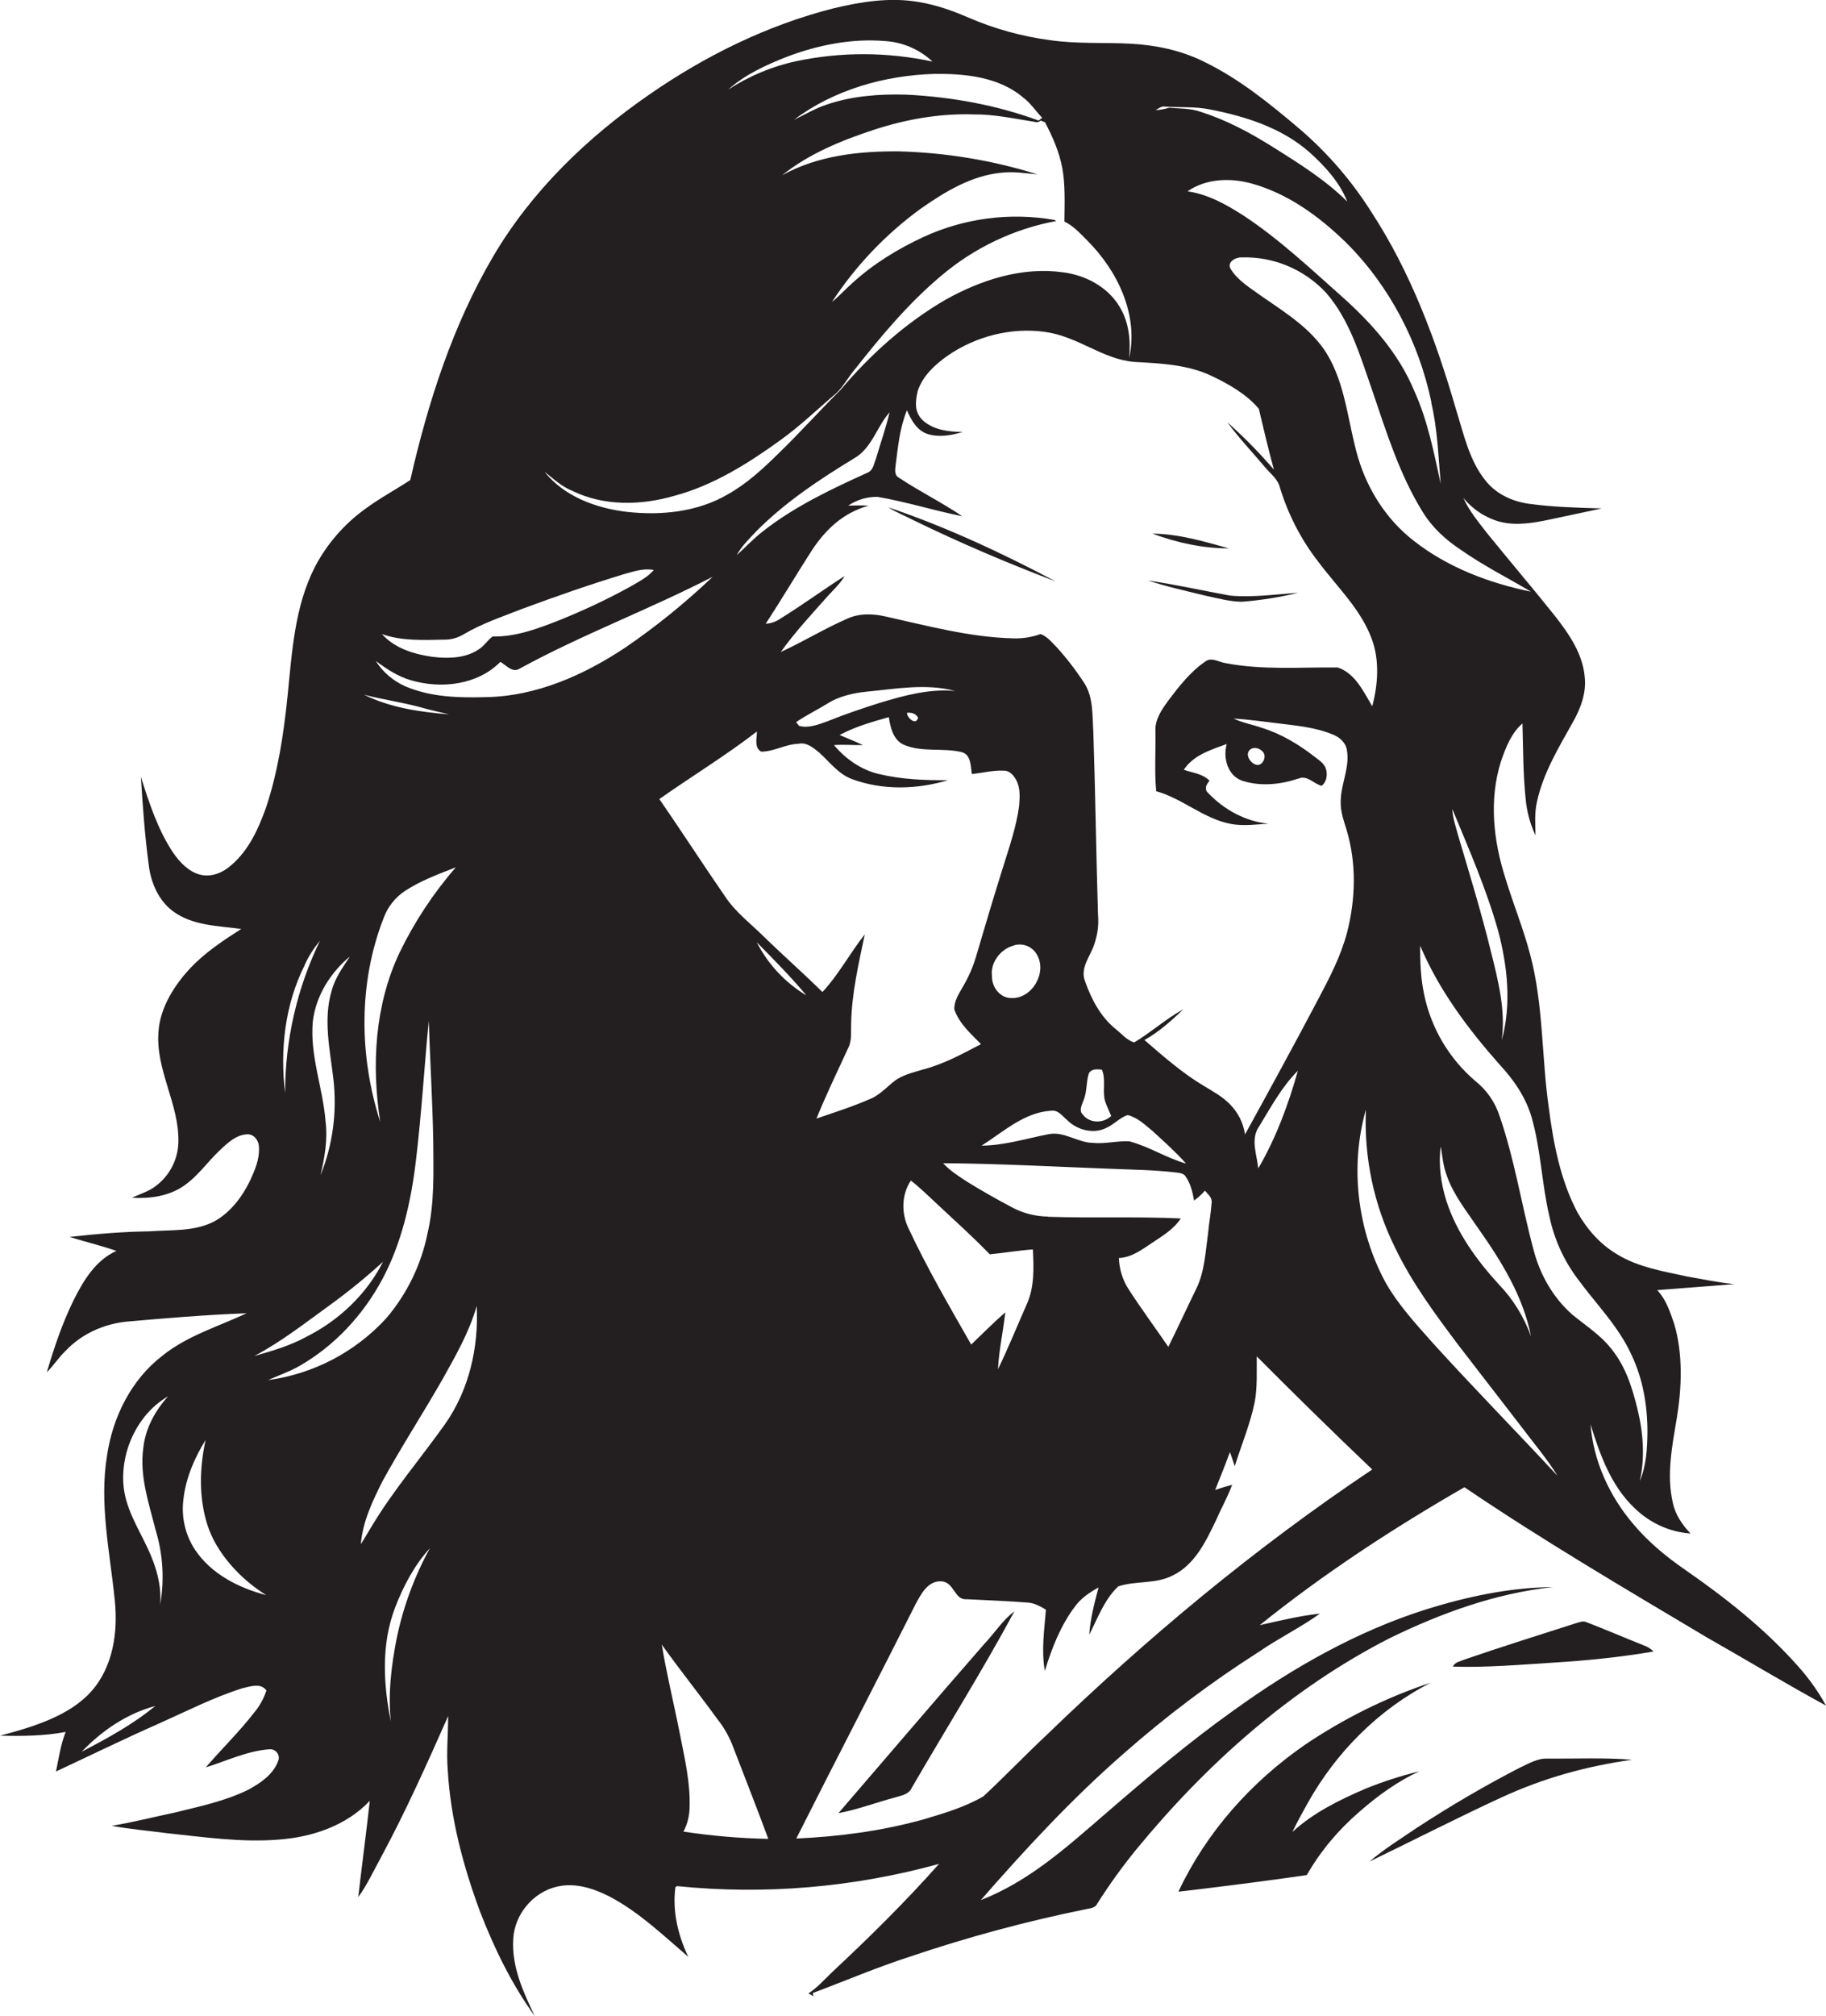 <?xml version="1.0" encoding="utf-8"?>
<!-- Generator: Adobe Illustrator 19.2.0, SVG Export Plug-In . SVG Version: 6.00 Build 0)  -->
<svg version="1.1" id="Layer_1" xmlns="http://www.w3.org/2000/svg" xmlns:xlink="http://www.w3.org/1999/xlink" x="0px" y="0px"
	 viewBox="0 0 978.7 1080" style="enable-background:new 0 0 978.7 1080;" xml:space="preserve">
<style type="text/css">
	.st0{fill:#231F20;}
</style>
<title>biseeise_jesus_flat_black_logo_White_background_041ff603-2abf-4b68-88a3-32e6fa2027eb</title>
<path class="st0" d="M829.6,942.2c-5.5-0.3-10.3,2.7-15.1,4.9c-19,9.8-37.4,20.6-55.3,32.3c-8.5,5.8-17.3,11.2-25.1,17.9
	c23.4-11.3,46.6-23.2,70.2-34.1s46.1-16.9,70.4-20.4C859.7,941.6,844.6,942.3,829.6,942.2z"/>
<path class="st0" d="M731.9,958.3c-13.9,6-27.9,12.8-39.2,23.2c2.5-5.2,5.3-10.3,8.1-15.3c15.2-27.3,38.2-50.5,66.1-64.7
	c-23.9,7.9-46.6,19.2-67.5,33.3c-28.8,19.9-52.9,46.9-67.8,78.7c23-2.7,45.9-5.6,68.8-8.9c7.4-12.9,17-24.3,28.3-34
	c9.7-8.5,20.3-16.2,32-21.6C750.9,951.4,741.3,954.5,731.9,958.3z"/>
<path class="st0" d="M850.3,869.1c-1.9-0.9-3.9,0.1-5.8,0.6c-19.9,6.4-39.8,12.6-59.5,19.4c-2.2,1-5.2,1.3-6.3,3.8
	c17.9,0.6,35.7-1,53.5-2.1s36.2-2.9,54.1-6c-1.6-1.5-3.5-2.7-5.6-3.4C870.6,877.4,860.5,873,850.3,869.1z"/>
<path class="st0" d="M617.7,285.9c13.1,4.9,27,7.9,41,7.9C645.3,290.1,631.7,286,617.7,285.9z"/>
<path class="st0" d="M527.7,880.6c-26.3,30.1-52.2,60.5-78.3,90.8c10.3-1.9,20.2-5.7,30.3-8.4c3.2-1,7.3-1.5,8.9-5
	c18.3-31.6,37.8-62.6,55.1-94.7C537.4,868,533.1,874.9,527.7,880.6z"/>
<path class="st0" d="M963.9,892.9c-17.7-20-38.7-36.6-60.6-51.8c-10.3-7.1-20-15.1-28-24.7c-12.7-14.9-21.3-33.7-22.8-53.3
	c5,16.2,11,33,23.6,44.9c8.1,7.9,18.7,12.8,30,13.6c-4.4-4.6-8.2-10.1-9.5-16.5c-3.5-15.1-0.3-30.7,2.2-45.8s3.4-33.9-1.5-50.1
	c-2.2-6.4-4.3-13-9.1-18l41.3-3.2c-8.5-0.9-16.8-2.6-25.2-4.1c-12.8-2.8-26.1-4.9-37.4-11.8c-9.1-5.3-16.2-13.4-21.4-22.5
	c-9.2-17.4-12.9-37-15.4-56.3c-3.9-27.2-2.8-55.2-10-82c-3.6-13.8-9.1-27.1-13.2-40.7c-6.5-20.1-8.9-42.3-2.4-62.7
	c2.5-7.3,5.5-15.1,11.5-20.3c0.4,13.4,0.3,26.8,1.7,40.2c0.6,6.9,2.4,13.6,5.3,19.8c-0.1-6-0.6-12.2,0.8-18.1
	c3.3-15.2,11.4-28.6,18.9-42c4.3-7.5,7.6-15.9,6.7-24.6c-1-12.5-8.4-23.2-15.9-32.8c-11.8-14.8-24.2-29.3-36.1-44
	c-4.8-6.2-9.9-12.2-13.1-19.4c5.1,6.3,12,10.8,19.8,12.9c9,2.2,18.4,0.5,27.2-1.4s18.1-3.8,27.2-5.8c-13.1-0.4-26.2-0.7-39.1-2.5
	c-8.6-1.2-17-5-22.7-11.8c-9.2-11-12.1-25.4-16.3-38.7c-10.7-37-24.3-73.6-45.5-106c-10.5-16.6-23.3-31.4-38.2-44.2
	c-16-13.6-32.5-27-51.5-36.2c-12.3-6.1-25.9-8.9-39.6-9.6s-28.7,0.2-42.9-1.9c-15.1-2-29.8-6.1-43.7-12.1
	c-8.5-3.7-17.3-6.8-26.5-8.3c-15.3-2.7-30.9-0.2-45.9,3.4c-35.4,9-68.6,25.4-98.5,46.1c-33.2,22.9-63,51.6-83.6,86.5
	c-21.8,37-35.1,78.4-44.6,120.1c-8.1,5.3-16.7,9.9-24.5,15.7c-11.1,8.1-20.2,18.6-26.6,30.8c-11,21.5-12.3,45.9-14.7,69.5
	c-2.1,20.2-5.1,40.4-11.6,59.7c-4,11.2-9.2,22.6-18.4,30.5c-4.5,4.1-10.8,6.8-16.9,5.2S96.4,462,92.9,457
	c-8.3-12.4-12.9-26.7-17.4-40.8c1,15.7,2.1,31.4,4.2,47c1.1,9.5,5.1,19.1,13,25c10.5,7.8,24.2,7.8,36.6,9.5
	c-9.7,6.2-19.4,12.6-27.3,21c-7.9,8.4-16,20.5-17,33.4c-2,20.8,11.2,39.3,10.6,59.9c-0.2,9.2-4.7,17.9-12.1,23.4
	c-3.8,3-8.5,4.3-12.8,6.3c9.5,0.6,19.7-0.8,27.7-6.3s12.8-13,19.6-19.3c4.1-3.9,8.7-8.2,14.7-8.4c3.6,0,6,3.5,6.1,6.8
	c0.4,6.6-2.3,12.7-5,18.5c-4.1,8.3-10,16.1-18.1,20.9c-10.8,6.1-23.6,4.9-35.6,5.8c-14.3,0.2-28.6,1.4-42.8,3
	c8.3,2.6,16.9,4.6,25.1,7.5c-11.1,4.9-17.7,15.9-22.9,26.3C33.4,708.9,29,722,25.1,735.2c3.7-3.6,6.4-8.1,10.2-11.6
	c8.4-8.9,20.2-14.2,32.3-15.5c21.5-1.9,43-3.7,64.6-4.5c-15.2,7.1-31.8,12-45.1,22.7c-16.7,12.8-26.6,32.7-29.7,53.3
	c-4.3,25.9,1.5,51.9,4.1,77.6c1.8,17-0.8,35.7-12.5,48.9s-31.4,19.2-49,23.8c11.7,0.3,23.6,0.2,35.2-2c-2.7,6.8-3.7,14.1-5.2,21.2
	c18.4-8.6,36.6-17.5,55.2-25.7c14.8-6.6,29.2-14,44.7-18.9c4.2-0.9,9.8-3.1,12.9,1.2c-1.4,4.2-3.5,8.1-6.3,11.5
	c-8.1,10.5-17.6,19.7-26.2,29.7c11.2-3.5,22.1-8.8,34-9.7c2.5-0.3,4.8,1.5,5.1,4c0.1,0.8,0,1.7-0.4,2.5c-2.7,7.1-9.4,11.6-15.8,15.1
	c-12.3,6.1-25.8,8.9-39.1,12.2c-11.4,2.4-22.7,5.3-34.2,7.2c9.6,1.8,19.4,2.6,29.1,3.9c20,2.1,40.1,5.1,60.2,3.5
	c18-1.3,36.4-7.4,49-20.8c-1.9,17.2-4.2,34.4-6.2,51.6c4.9-6.7,8.3-14.3,12.3-21.5c13.2-24.5,24.6-50,35.9-75.5
	c0,9.7-1,19.5-0.2,29.2c1.5,25.9,8.3,51.3,17.3,75.6c7.6,19.6,16.9,38.8,29.3,55.9c-6.2-12.9-12.5-26.7-11.5-41.4
	c0.7-13.1,10.7-25,23.4-27.9c9.7-2.3,19.6,0.9,28.2,5.3c15.8,8.3,28.8,20.8,42.2,32.3c-5.5-11.5-8.6-24.5-6.9-37.3l0.8-0.6
	c47.2,4.8,94.8,0.7,140.5-11.9c-18.1,20.4-37.5,39.5-57.4,58.1c-4.1,3.9-7.8,8.2-12.6,11.3l2.7,1.5l-0.4-1.7
	c17.4-6.5,34.4-13.8,52.1-19.5c31-10.5,62.6-19,94.7-25.5c2.1-0.5,4.7-0.6,5.7-2.9c6.4-10.1,13.4-19.8,20.9-29
	c37.7-45.9,83-86.3,136-113.3c27.5-13.4,56.7-24,87.3-27.3c-23.1,0.2-45.9,5.1-67.8,11.9c-37.3,11.8-71.6,31.3-103.2,54.1
	c-23.8,16.9-46.1,35.8-68.2,54.9s-41.6,36.7-67.4,46.8c24.1-27.6,49.2-54.7,76.9-78.8c22.6-19.9,46.7-38,72.1-54.2
	c10.6-7.3,22.3-13,32.8-20.5c-10.9,1.2-21.6,3.8-32.3,6.2c34.4-27.7,71.5-51.9,109.7-73.9c42.2,28.6,86.2,54.4,130,80.5
	c21.3,12.1,42.3,24.8,63.8,36.5C974.6,906.3,969.6,899.3,963.9,892.9z M802.9,498.4c5.1,19.1,7.3,39.7,2,58.9
	c2.2-16.2-2-32.3-5.9-47.9c-5.1-20.8-11.4-41.3-17.5-61.9c-1.2-4.6-2.9-9.2-3.1-14.1C787.3,454.9,796.6,476.2,802.9,498.4
	L802.9,498.4z M783,294.6c12,8.4,25.1,15,37.6,22.4c-22.5-4.6-44.7-13-62.9-27.3c-14.3-11.1-24.5-26.9-29.7-44.2
	s-6.4-36.8-15.3-53.3c-8-15-22.9-24.1-36.5-33.5c-5.9-4.3-12.6-8.2-16.6-14.6c-2.2-3.7,2.8-6.4,6-6.2c17-0.5,33.4,6.4,45,18.8
	c13,14.8,18.5,34.3,24.9,52.5c7.5,22.1,14.5,44.7,26.8,64.7C767.4,282.4,774.8,289.2,783,294.6z M767.1,215.6
	c3.4,14.3,3.8,29,5.1,43.6c-3.7-16.9-7-34-14.2-49.8c-8.3-20.1-23.1-36.6-39.2-50.9s-33.2-30.4-52-42.8c-9.3-6-19.2-11.6-30.3-13.2
	c9.8-6.8,22.6-7.3,33.9-4.3c19.6,5.3,36.5,17.6,50.9,31.6c23.4,23.2,39.2,53.6,45.9,85.7L767.1,215.6z M624.4,57.1
	c8,0.6,16-0.1,23.9,1.5c19.2,3.7,38.8,9.9,53.7,23.1c8.2,7.4,16,15.9,20.1,26.3c-11.5-11.4-25.3-20.1-39-28.7s-25.8-15-39.9-19.5
	c-5.3-1.8-11-1.6-16.5-2.1c-2.4,0.7-4.8,1.2-7.3,1.3C621,58.1,622.5,56.8,624.4,57.1z M649.6,201.5c9.2,4.4,18.5,9.7,25.1,17.5
	c2.6,10.9,5.1,21.8,8.1,32.6c-7.8-9-16.1-17.5-25-25.4c6.1,8.3,13.2,15.8,19.8,23.6c3,3.8,7.4,6.7,8.5,11.7
	c4.4,14.3,11.3,27.7,20.5,39.5c10,13.4,22.7,25.3,28.6,41.2c4.3,11.6,3.4,24.4,0.3,36.2c-4.7-7.9-9.2-17.7-18.5-20.8
	c-20-0.2-40.3,1.5-60-2.3c-3.7-0.5-7.7-3.5-11.1-0.8c-8,5.5-14.1,13.4-19.9,21.1c-3.5,4.8-7.1,10.1-6.7,16.2
	c0.2,10.7-0.6,21.4,0.4,32.1c14.1,3.9,25.3,14.7,39.9,17.5c6.7,1.3,13.5,0.3,20.2-0.1c-12.2-1.2-23.7-7.5-32.1-16.3
	c-2.5-2.1-1.2-4.7,0.6-6.7c-3.6-3.8-9.1-4.2-13.8-5.9c5.2-7.9,14.6-10.7,23-13.8c-2.1,7.4,0.5,17.1,8.4,19.7
	c9.8,3.2,20.5,2,30.1-1.2c4.7-1.9,8.1,2.8,12.3,3.9c2.8-1.9,3.3-6,2.4-9s-3.7-4.7-6-6.5c-8.5-6.6-17.9-12.3-28.2-15.5
	c-5.1-1.8-10.4-2.7-15.3-5c7.6,0.4,15.1,1.5,22.6,2.4c10.3,1.3,20.8,2.1,30.5,6.1c3.6,1.4,7,4.3,7.6,8.3c1.7,9.4-3.3,18.3-3.3,27.7
	c-0.2,5.3,1.7,10.3,3.2,15.3c5.3,17.8,4.8,36.9,0.2,54.8c-3.3,12.6-9.4,24.3-15.5,35.8c-12.8,24.3-26,48.4-39.2,72.4
	c-0.9-6.3-3.9-12.1-8.4-16.5c-3.9-3.9-8.7-6.5-13.3-9.3c-11.7-6.9-21.9-15.9-32.2-24.8c7.8-4.3,14.5-10.4,20.9-16.5
	c-9.4,5.1-17.3,12.4-26.4,17.8c-4.1-1.2-6.9-4.9-10.2-7.4c-7.9-6.5-12.8-15.9-16.1-25.3c-2.9-7.2,2.8-13.4,4.9-19.8s2.4-10.9,2-16.4
	c-1-32.5-1.4-65.1-2.5-97.6c-0.6-8.7,0.1-18.1-4.7-25.8c-4.4-6.8-9.3-13.2-14.7-19.2c-2.7-2.7-5.2-6-8.9-7.3
	c-4.7,1.7-9.8,2.5-14.8,2.3c-23.2-0.6-45.7-6.7-68.2-11.7c-6.9-1.6-14.4-1.8-20.9,1.3c-12.1,5.3-23.3,12.2-35.3,17.7
	c7.6-10.7,16.7-20.4,25.4-30.2c3.1-3.4,6.5-6.5,8.8-10.5c-11.5,7.4-22.6,15.5-34.2,22.7c-2.4,1.7-5.2,2.7-8.1,2.9
	c8.2-12.6,15.9-25.5,24-38.2s17.9-21.4,31.2-25.1c-3.7-0.2-7.3-0.1-11,0c4.6-3.1,10.1-4.8,15.7-4.7c15.3,2.6,30.2,7.3,45.5,10.4
	c-11.1-7.5-23.1-13.4-34.2-20.8c-2.3-1.3-1.8-4.2-1.6-6.3c1.3-10,2.2-20.2,6.1-29.7c2.3,5.3,5.4,11,11.3,12.8s12.6,0.7,18.6-1.2
	c-7.1,0-14.9-0.9-20.6-5.5s-4.8-10.9-3.5-16.5c2.7-8.1,9.3-14.1,16.1-18.9c15-10.3,33.9-15.2,52-12.7s30.8,14.7,48,16.1
	C622.1,194.7,636.7,195.3,649.6,201.5L649.6,201.5z M670.2,401.5c2.3-1.8,6.2-0.2,7.3,2.3s-1.1,6.8-4.3,5.9S667,403.9,670.2,401.5z
	 M695.6,573.8c-5.1,18.1-11.7,35.9-21.2,52.2c-0.7-7.3-4.3-15.7,0.4-22.4c6.3-10.3,12.1-21.2,20.7-29.8H695.6z M561.8,651.8
	c-6.5-0.1-12.9-1.6-18.7-4.6c-8.4-4.4-16.7-9.1-24.8-14.1c-4.5-3-9.1-5.8-12.8-9.9c30.1,0.2,60.1,1.9,90.1,3c11.7,0.5,23.4,0.6,35,2
	c1.6,0.2,3.4,0.4,4.6,1.7c2.8,3.9,4,8.6,4.8,13.3c2.1-1.5,4.1-3.3,5.8-5.3c1.6,1.9,4.1,3.8,3.6,6.7c-0.4,5.4-1.4,10.7-1.9,16.1
	c-1.4,10-1.8,20.5-6.3,29.7s-9.9,20.9-15,31.2c-7.1-10.4-14.7-20.6-21.5-31.2c-3.1-4.9-4.8-10.6-5-16.4c7-0.3,12.6-4.7,18.2-8.4
	s11.3-7.2,15-12.8c-23.7-1.1-47.4-0.1-71.1-0.9L561.8,651.8z M520.5,720.3c-11.7-20.5-23.6-40.9-33.6-62.3c-3.9-8.1-3.7-18,1.3-25.5
	c5.1,3.9,9.5,8.4,14.2,12.7c9.4,8.8,19.1,17.5,28.1,26.8c7.7-0.7,15.4-2.1,23.1-2.6c0.5,9.9,0.9,20.2-3.3,29.4
	c-5.1,11.6-9.9,23.4-15.4,34.8c0.5-10.2,2.8-20.3,3.9-30.5c-6.4,5.6-12.3,11.6-18.3,17.3L520.5,720.3z M563.2,595.1
	c4-0.7,6.4,3.1,9.1,5.3c5.3,5.1,13.9,7.3,20.6,3.9c4.2-1.8,7.2-5.5,11.5-6.9c5.3,1.3,9.4,5.3,13.5,8.7c6.1,5.6,12.3,11.1,17.8,17.3
	c-10.5-3-19.8-9.1-30.3-11.9c-6.6-0.4-13.1,1.5-19.8,0.8c-8.2-0.2-15.4-6.4-23.8-4.6c-11.8,2.3-23.5,6-35.7,6.1
	C537.8,606.4,548.9,596,563.2,595.1L563.2,595.1z M543.7,506.4c4.8-1.3,9.9,0.9,12.2,5.3c5.4,9.6-2.9,23.7-14.1,23
	c-5.9-0.1-10.2-5.9-10.1-11.5c-1.1-7.5,4.7-15,12-16.7L543.7,506.4z M592.3,590c0.9,2.7,2.2,5.2,3.3,7.9c-4.2,4-11.5,4.1-15.2-0.7
	c-2.4-2.3-0.4-5.4,0.4-7.8c1.9-4.6,1.3-9.7,2.8-14.3c1.3-2.6,4.6-2.3,7-2C592.9,578.4,590.7,584.5,592.3,590z M471.4,376.6
	c-9.4,3-18.7,6.1-27.8,9.8c-4.8,1.7-10.1,3.9-15.3,2.5l-1.6-2c5.5-3.8,11.6-6.7,17.2-10.2s13.2-5.4,20.3-6.1
	c15.8-1.5,32-4.6,47.7-0.4C498.2,368.9,484.6,372.6,471.4,376.6z M492,384.7c-1.1,4.2-5.9-0.2-5.9-2.8c2.4-0.3,4.9,0.4,6,2.7
	L492,384.7z M408.6,284.9c-4.9,3.8-9.1,8.4-13.7,12.5c2.7-5,6.8-8.8,10.6-12.9c15.4-15.5,33.8-27.7,52.4-39
	c9.4-5.4,12-16.8,18.9-24.6c-2,8.4-4.9,16.6-7.3,24.9c-1.1,2.5-1.4,5.8-4,7.2C445.7,262,425.8,271.3,408.6,284.9L408.6,284.9z
	 M547.9,51.9c4.3,3,7.1,7.5,10.7,11.2l-1.9,1.5c-22.8-8.4-46.9-12.7-71.1-13.9c-14.4-0.4-29,0.7-42.7,5.4c-6.1,2-11.6,5.4-17.4,8.1
	C447,48.1,474,40.4,500.7,39.6c16.3-0.2,34.1,1.5,47.2,12.2V51.9z M421.8,30.4c16.7-6.3,34.7-9.9,52.6-8.4c9.5,0.6,18.5,4.5,25.4,11
	c-24.1-5.2-49-5.3-73.1-0.2c-13,2.8-25.3,8-36.4,15.2C399.4,39.9,410.6,34.8,421.8,30.4z M306.8,263c17,8.3,36.9,7.8,54.8,2.6
	c20.8-5.6,39.4-17.3,56.7-29.8c10.6-7.6,20-16.7,29.9-25.1c3.9-3.7,6.4-8.6,9.9-12.7c14.1-17.9,28.8-35.5,46.3-50.2
	c17.7-15,39-25.2,61.8-29.4l-1.2-0.6c-23.7-4.1-48.1-0.9-69.9,9.1c-13.8,6.4-26.9,14.4-38.2,24.7c-3.8,3.3-7.1,7.1-11,10.2
	c12.7-19.4,28.8-36.3,47.6-50c13-9.1,27.3-17.8,43.5-19.3c6.4-0.7,12.7,0.4,19,0.9c-24-7.5-48.9-11.6-74-12.3
	c-21.4-0.2-43.7,2.2-62.8,12.8c14.3-11.5,31.7-18.6,49-24.3s35.5-8.9,53.8-8.3c11-0.1,21.8,2.3,32.6,4c1.1,0.4,2.4,0.1,3.2-0.7
	l2.3,0.9c4.1,7.8,7.7,16,9.3,24.7s1.2,19,1.1,28.5c4.8,2.3,8.4,6.3,12.1,10c16.3,16.2,27.8,39.9,22.6,63.2c0.9-9.6-0.1-19.7-5.4-28
	c-6.4-10.4-18.2-16.5-30-18c-21.8-3.1-43.8,4-62.7,14.5c-21.6,12.5-40.5,29.4-56.6,48.5c-11.3,11.2-21.9,23.1-33.4,34.2
	c-8.2,8.1-16.9,16.1-27.1,21.8c-16.3,9.5-35.9,11.4-54.3,9.3c-16.4-2-33.3-8.2-43.9-21.5C296.5,256.4,301,260.7,306.8,263z
	 M237.9,342.7c3.7,0.1,7.3-0.9,10.5-2.8c9.9-5.9,20.9-9.5,31.5-13.7c18.1-6.7,36.4-13.1,54.9-18.7c5.1-1.4,10.3-3.2,15.6-2.1
	c-3.3,3.9-8,6.2-12.4,8.8c-12.1,6.7-24.7,12.6-37.5,17.8c-11.7,4.6-23.8,9.3-36.5,9c-2.7,2-4.5,5.1-7.4,6.9c-7.2,4.9-16.6,5-24.9,4
	c-9.9-1.4-20.2-4.6-27-12.2C215.3,343.5,226.7,342.9,237.9,342.7L237.9,342.7z M225.3,378.9c5.1,1.5,10.3,2.6,15.4,3.8
	c-15.6-1.2-31.4-3.5-45.6-10.5C205.1,374.8,215.3,376.2,225.3,378.9L225.3,378.9z M203.8,601.1c-11.3-35.2-11.8-74.4,1.8-109.2
	c2.2-6,6.2-11.1,11.5-14.6c8.4-5.5,17.9-9,27.2-12.6c-12.1,13.9-22.3,29.4-30.3,46C200.8,538.8,199.1,570.9,203.8,601.1z
	 M187.7,512.2c-3.8,5.9-8.1,11.6-9.9,18.5c-4.7,15.5-0.9,31.8,0.9,47.5c2,17.4-0.3,35.1-6.9,51.4c2.2-9.4,3.9-19,2.7-28.7
	c-1.4-18.1-8.6-35.6-6.8-53.9c1.7-13.7,9.5-26,20-34.7V512.2z M163.3,517c2.1-4.7,4.9-9,8.2-13c-12.3,25.4-18.7,53.3-18.7,81.6
	c-2.8-23.2-0.1-47.4,10.5-68.5V517z M177.1,699c9.8-7.1,19.2-14.8,28.2-23c-8.8,17.4-23.7,31.5-41.1,40.2
	c-8.7,4.8-18.4,7.6-27.9,10.3C150.9,718.8,163.8,708.6,177.1,699L177.1,699z M43.8,938.5C54.6,927.2,68,918.1,83.2,914
	C71.2,923.9,57.6,931.3,43.8,938.5z M83.4,819.7c4,13.1,4.8,26.9,2.4,40.3c1-10.6-2.2-21-6.6-30.4c-5.3-11.3-12.4-22.2-13.1-35
	c-1.1-18.2,8.1-37.3,24-46.5c-7,7.7-12.2,17.3-13.3,27.7C74.7,790.8,79.8,805.4,83.4,819.7z M104.6,830.4c-5.3-8-7.5-17.6-6.3-27.1
	c1.3-11.4,5.9-22.2,11.9-31.8c-3.3,15-3.7,30.9,1,45.6s17.4,28.8,31.5,37.5C128.1,850.8,113.3,843.4,104.6,830.4L104.6,830.4z
	 M143.7,739.4c5.5-2.5,11.2-4.4,16.5-7.4c19-10.8,34.4-27.4,44.7-46.6s15.4-41.5,18-63.4c3-25,4.5-50.1,6.9-75.1
	c0.7,21.3,2,42.5,2.4,63.9c0.1,16.7,0.8,33.7-3.1,50.2c-3.4,16.7-11,32.3-22.1,45.3C190.4,724.4,168,736.1,143.7,739.4L143.7,739.4z
	 M212.5,878.3c-2.8,14.5-4.6,29.3-3,44.1c-4.1-20.2-5.2-41.7,2.3-61.2c4.4-11.4,10.3-22.7,18.6-31.7
	C222,844.8,216,861.2,212.5,878.3L212.5,878.3z M238.6,762.9c-13,18.3-27.7,35.4-39.3,54.7c-2,3.2-3.8,6.5-5.9,9.7
	c1-12.1,6.3-23.2,11.7-33.9c10.1-18.4,21.6-36.1,32-54.3c7.1-12.7,14.4-25.4,18.4-39.4C256.6,721.8,251.5,744.5,238.6,762.9
	L238.6,762.9z M260.3,373.5c-14.6,0.4-29.7,0-43.3-5.9c-6.4-2.9-11.9-7.6-15.6-13.5c5.8,4.3,11.9,8.4,19,10.4
	c16.2,4.7,35.5,2.5,47.8-9.9c3,1.7,6.3,5.9,10,3.8C311.8,340,347.9,326.6,382,309c-14.5,13.8-30,26.4-46.5,37.7
	C313.2,361.6,287.5,373.1,260.3,373.5L260.3,373.5z M405.7,391.9c0,3.5-1.6,8.7,2.3,10.8c6.8,0,13-4,19.9-4.2
	c4.5-1,8.1,2.2,11.3,4.8c5.5,5,10.2,11.4,17.4,14.1c16.5,6.1,34.8,5.6,51.5,0.6c-12.4,0.1-24.9-0.4-37-3.3
	c-9.5-2.2-17.9-8.1-24.1-15.5c5.2-0.4,10.3,0.1,15.5,0c-4.1-2-8.3-3.6-12.5-5.4c8.3-4.5,17.4-7,26.4-9.6c0.8,5.6,2.4,12.4,8.2,14.9
	c9.8,4.1,20.9,1.4,31,3.9c5,1.5,4.6,7.6,5.3,11.7c5.7-0.6,11.4-2.1,17.1-1.8c3.1-0.1,5.3,2.5,6.6,4.9c2.4,4.3,2,9.5,1.6,14.2
	c-1.5,11.1-5.2,21.7-8.5,32.3c-5,15.9-9.8,32-14.5,48c-1.7,5.8-4.1,11.3-7.2,16.5c-2.1,3.7-4.7,7.6-4.5,12
	c2.6,7.6,8.9,13.1,14.3,18.6c-9.9,5.2-19.8,10.6-30.7,13.5c-4.7,1.4-9.5,2.5-13.8,5s-8.8,8.3-14.5,10.7c-9.5,4.2-19.4,7.3-29.2,10.7
	c5.2-12.8,11.3-25.4,17.1-38c2-4,1.3-8.6,1.5-12.9c0.3-16.2,4-32.1,7.3-47.8c-7.9,10-14,21.6-22.7,30.9
	c-10.1-10-20.7-19.3-30.9-29.2c-7.1-7.1-15.3-13.2-21-21.6c-12-17.4-23.5-35.2-35.5-52.6C370.9,415.8,389,404.8,405.7,391.9
	L405.7,391.9z M366.3,981.3c2.1-3.9,3.2-8.3,3.3-12.8c0.5-13.5-2.7-26.8-5.3-40c-3.1-15.8-7-31.5-9.6-47.4
	c9.6,13.5,20,26.4,29.7,39.8c3.3,4.1,5.9,8.6,7.9,13.4c6.5,17,13.2,33.8,19.5,50.9C396.6,984.9,381.4,983.6,366.3,981.3z
	 M405.6,504.8c9.1,9.3,18.3,18.5,26.6,28.5C420.9,526.5,411.6,516.6,405.6,504.8L405.6,504.8z M560.7,929.8
	c-11.4,10.7-22.2,22-33.6,32.6c-10.1,5.9-21.5,9.2-32.6,12.5c-22.1,6.1-44.9,9.1-67.7,10.1c21.1-41.9,42.7-83.4,63.8-125.3
	c2.9-5.4,6.6-12.8,13.8-12.5s7,10.2,13.7,9.6c10.9,0.6,21.8,0.9,32.7,1.8c3.6,0.2,6.7,2,9.8,3.8c-0.9,10.9-2.5,22-0.6,32.8
	c3.8-12.3,8.5-24.5,16.4-34.8c3.2-4.3,7.7-7.3,12.4-9.9c-2.2,8.3-4.4,16.7-5,25.3c4.6-8.9,8.1-18.9,15.6-25.9
	c9.4-3.1,20.2-1.1,29.3-5.9c11.8-5.8,17.7-18.3,23.1-29.6c2.8-6.4,6.2-12.4,8.6-18.9c-3.1,0.8-6.1,1.7-9.1,2.8
	c2.7-6.7,5.4-13.5,7.9-20.3c1,2.5,1.7,5,2.6,7.5c3.6-11.4,8.3-22.6,10.7-34.3c1.5-8.1,1-16.4,1.1-24.5c20.4,20.5,41,40.7,61.9,60.6
	C672.8,829.2,614.8,877.5,560.7,929.8z M768.1,719.7c-9.2-10.4-18.8-20.7-25.7-33c-14.9-27.9-19-61.7-10.3-92.2
	c-1.1,25.7,4.3,51.3,15.8,74.3c8.9,18.5,21.2,35.1,33.5,51.5c11.2,14.6,22.6,29.2,33.8,43.8c6.6,8.8,13.8,17.2,19.6,26.6
	C812.7,766.9,789.9,743.7,768.1,719.7z M772.2,614.2c0.9,5.2,1.3,10.5,3.2,15.5c3.6,10.5,10.7,19.2,16.9,28.4
	c12.4,17.6,24.1,36.4,28.3,57.9c-3.7-10.3-9.5-19.8-17.1-27.7c-12-13.1-22.8-27.9-28.3-45C772.3,634,770.9,624,772.2,614.2
	L772.2,614.2z M821.9,669.4c-6.4-23.8-10.1-48.3-18.2-71.6c-2.4-7.3-6.8-13.7-12.8-18.5c-14-11.9-23.7-28.1-27.5-46.1
	c-1.9-8.7-2.3-17.6-2.2-26.5c10,23.7,25.6,44.5,42.5,63.6c7.5,8,13.9,17.3,17.1,27.9c5.1,17.5,5.5,36,9.7,53.7
	c2.5,11.9,7.6,23.2,14.9,33c9.9,13.6,22.1,25.6,29.1,41.1c6.1,12.8,8.5,27.1,8.5,41.2c-0.1,8.9-0.6,18-4.1,26.3
	c2.9-12.8,1.8-26.2-1.3-38.8s-6.7-23.3-14.4-32.6c-5.8-7.2-13.6-12.1-20.6-17.9C832.3,695.1,825.3,682.7,821.9,669.4L821.9,669.4z"
	/>
<path class="st0" d="M665.6,322.4c10.2-0.8,20.3-2.4,30.2-4.8c-12.1,0.8-24.3,2.6-36.5,1.5c-14.7-2.7-29.2-5.9-44-8.1
	c9.9,3.3,20.1,5.5,30.2,8C652.2,320.4,658.8,322.3,665.6,322.4z"/>
<path class="st0" d="M489.8,278.8c24.8,12.1,50.2,22.9,76,32.7c-28.9-15.3-58.7-29.2-89.7-39.7C480.4,274.6,485.2,276.4,489.8,278.8
	z"/>
</svg>
